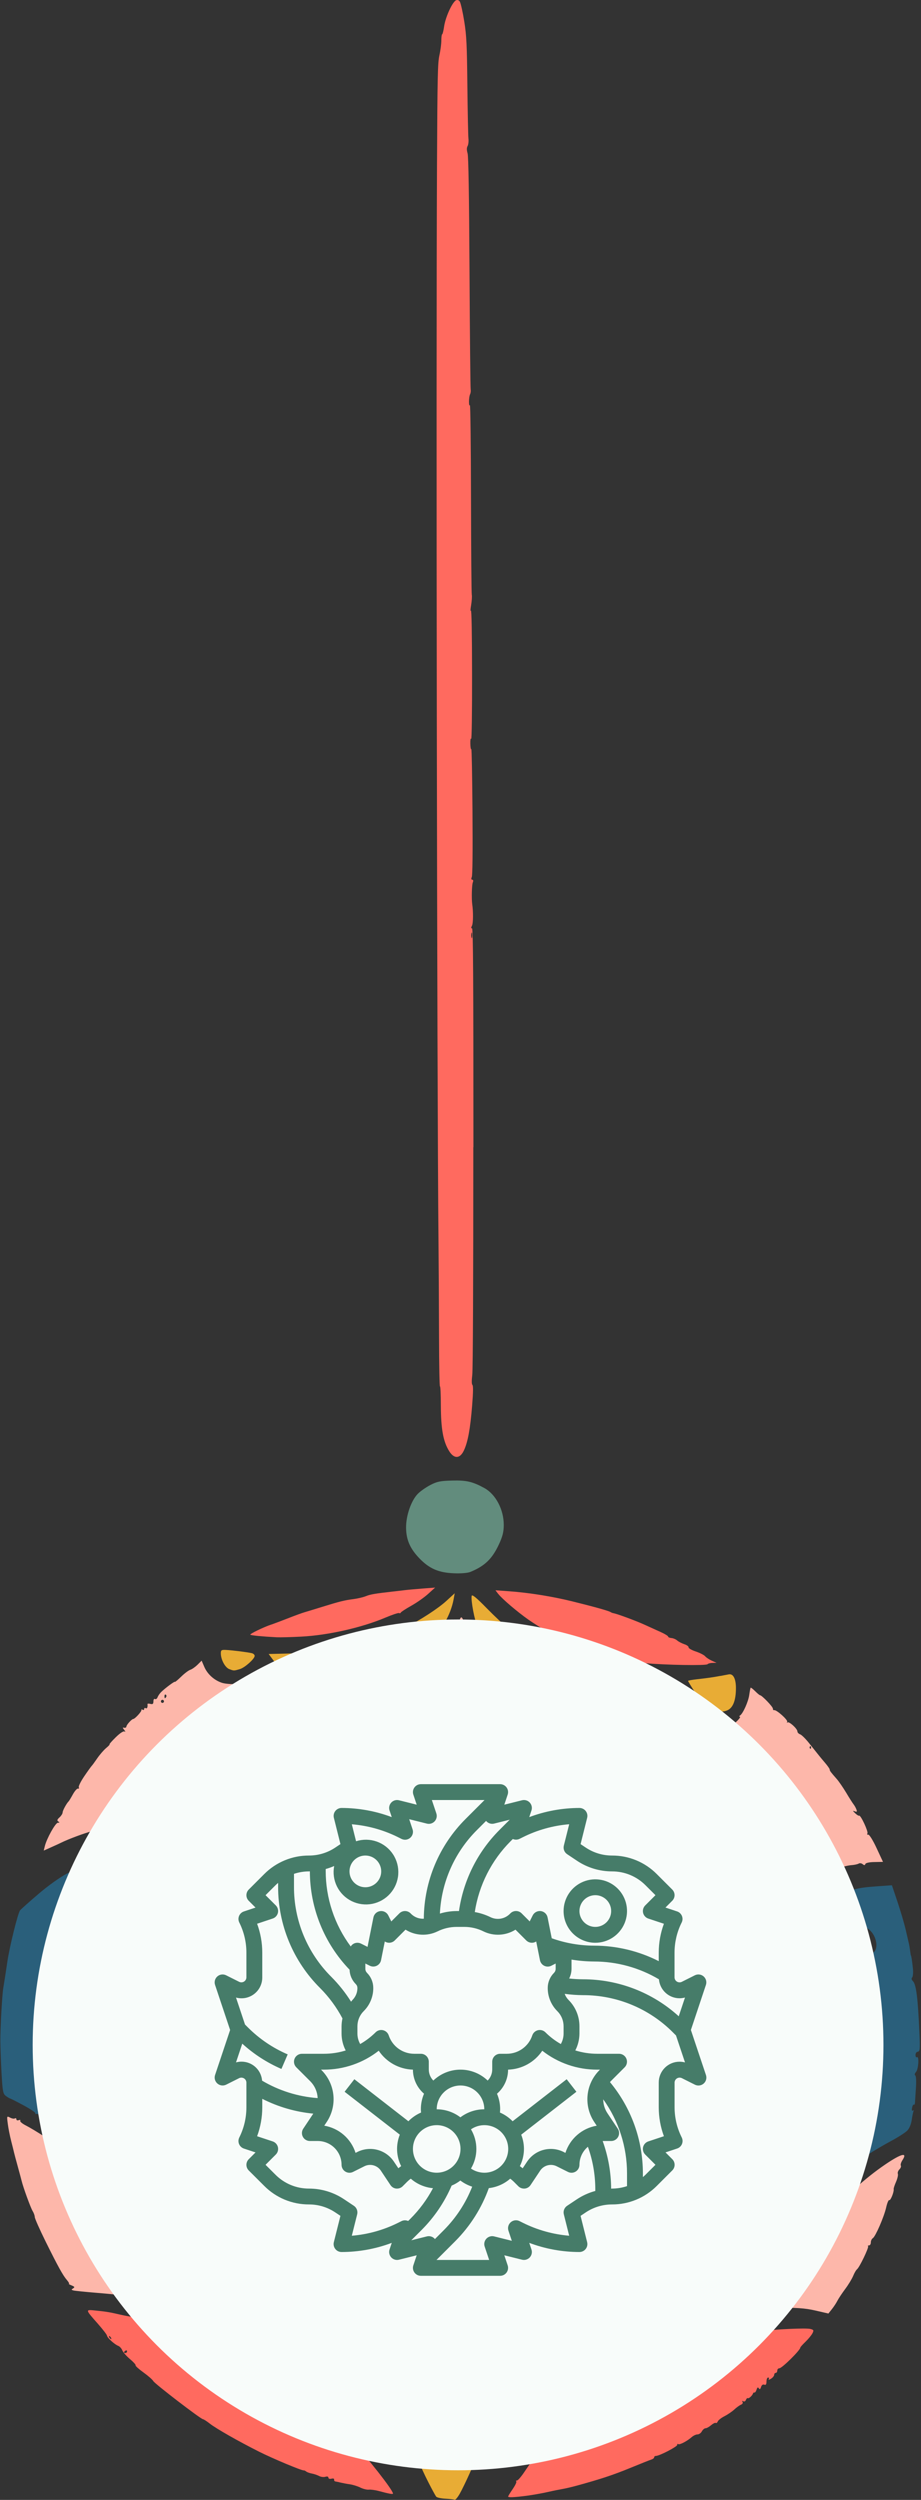 <svg xmlns="http://www.w3.org/2000/svg" width="98" height="266" viewBox="0 0 98 266" fill="none"><rect x="0" y="0" width="98" height="266" fill="#333333" stroke="none"/><g clip-path="url(#clip0_2517_4361)"><path d="M51.823 258.377C51.741 258.377 51.501 259.021 51.296 259.805C51.091 260.59 50.869 261.31 50.804 261.398C50.74 261.486 50.377 262.258 50.002 263.113C49.621 263.968 49.13 264.981 48.907 265.367C48.684 265.754 48.444 266.029 48.38 265.988C48.31 265.947 47.871 265.894 47.402 265.871C46.934 265.847 46.489 265.754 46.413 265.654C46.336 265.561 45.973 264.893 45.604 264.173C43.766 260.59 42.811 257.118 42.747 253.792C42.7 251.556 42.834 250.519 43.514 247.867C44.023 245.882 45.364 241.971 45.745 241.362C45.95 241.04 46.254 240.314 46.225 240.238C46.213 240.203 46.266 240.127 46.354 240.074C46.606 239.91 47.531 238.142 47.42 238.031C47.361 237.972 47.396 237.931 47.496 237.931C47.595 237.931 47.736 237.738 47.818 237.504C47.947 237.123 48.081 237.381 48.971 239.67C50.312 243.113 50.535 243.757 51.121 245.783C52.21 249.571 52.585 254.026 52.052 256.802C51.917 257.51 51.841 258.154 51.888 258.23C51.935 258.306 51.905 258.371 51.823 258.371V258.377ZM48.684 250.607C48.333 248.417 47.66 247.967 46.916 249.419C46.553 250.121 46.518 250.396 46.506 252.446C46.494 254.676 46.705 256.029 47.109 256.286C47.449 256.503 48.017 256.415 48.169 256.122C48.392 255.689 48.485 255.174 48.684 253.359C48.813 252.17 48.813 251.392 48.684 250.601V250.607Z" fill="#E8AC35"></path><path d="M97.669 218.317C97.522 218.317 97.417 218.457 97.417 218.656C97.417 218.855 97.487 218.949 97.569 218.896C97.821 218.738 97.733 220.173 97.47 220.465C97.329 220.623 97.294 220.776 97.388 220.834C97.481 220.893 97.511 221.461 97.458 222.198C97.411 222.895 97.364 223.592 97.358 223.738C97.353 223.891 97.3 223.984 97.235 223.943C97.177 223.908 97.089 224.054 97.048 224.277C97.001 224.523 97.036 224.64 97.136 224.576C97.23 224.517 97.259 224.54 97.212 224.622C97.165 224.704 97.077 225.12 97.019 225.542C96.954 226.004 96.773 226.467 96.55 226.695C96.351 226.906 95.561 227.415 94.793 227.825C94.026 228.235 92.925 228.885 92.34 229.271C90.923 230.208 88.399 232.24 87.819 232.907C87.093 233.744 86.267 234.787 86.238 234.904C86.221 234.962 85.898 235.343 85.518 235.753C85.137 236.162 84.821 236.566 84.821 236.648C84.821 236.953 84.528 236.602 83.913 235.554C83.568 234.962 83.017 234.189 82.689 233.832C82.362 233.475 82.121 233.159 82.156 233.124C82.192 233.089 81.799 232.614 81.29 232.064C80.78 231.514 80.288 231.11 80.195 231.168C80.101 231.227 80.072 231.197 80.125 231.11C80.283 230.852 78.409 229.195 76.558 227.954C74.316 226.449 73.127 225.817 72.494 225.805C71.985 225.793 71.083 226.069 70.919 226.291C70.872 226.355 70.304 226.759 69.66 227.199C68.395 228.053 65.989 230.43 64.905 231.882C64.536 232.374 63.781 233.627 63.224 234.664C62.668 235.7 62.182 236.578 62.141 236.619C62.1 236.66 62.012 236.619 61.954 236.52C61.889 236.42 61.714 236.168 61.561 235.952C59.705 233.381 59.242 232.761 59.073 232.62C58.961 232.532 58.809 232.333 58.721 232.187C58.066 231.028 52.128 225.056 50.646 224.066C50.078 223.691 49.422 223.381 49.188 223.381C48.667 223.381 46.933 224.722 45.405 226.303C44.169 227.579 43.941 227.843 41.669 230.577C38.882 233.938 38.524 234.377 37.751 235.425L37.008 236.426L36.651 235.993C36.451 235.758 36.083 235.231 35.831 234.827C35.204 233.832 32.973 231.069 32.791 231.069C32.709 231.069 32.645 230.975 32.645 230.858C32.645 230.624 31.72 229.757 31.474 229.757C31.386 229.757 31.363 229.681 31.421 229.593C31.474 229.505 31.404 229.429 31.257 229.429C31.111 229.429 31.035 229.359 31.087 229.277C31.14 229.195 30.683 228.697 30.074 228.17C28.692 226.988 26.912 225.583 26.783 225.583C26.731 225.583 26.526 225.43 26.321 225.243C25.805 224.763 24.886 224.511 24.283 224.687C23.563 224.892 22.186 226.127 20.681 227.919C19.463 229.365 18.228 231.145 16.705 233.633C16.36 234.195 16.026 234.658 15.962 234.658C15.897 234.658 15.716 234.47 15.569 234.242C15.417 234.014 15.218 233.879 15.118 233.938C15.019 234.002 14.978 233.979 15.031 233.897C15.083 233.815 14.849 233.452 14.515 233.094C13.473 231.988 10.931 229.617 10.457 229.306C10.211 229.142 9.784 228.803 9.514 228.551C8.677 227.766 4.139 224.833 3.904 224.921C3.781 224.968 3.723 224.944 3.77 224.874C3.817 224.798 3.249 224.417 2.511 224.019C1.773 223.621 1.135 223.299 1.088 223.293C1.041 223.293 0.842 223.176 0.649 223.036C0.321 222.807 0.28 222.591 0.168 220.664C0.104 219.499 0.045 217.96 0.04 217.239C0.028 215.846 0.221 212.263 0.356 211.49C0.473 210.787 0.596 210.003 0.783 208.738C1.012 207.157 1.902 203.556 2.136 203.27C2.241 203.141 3.12 202.356 4.086 201.531C5.111 200.652 6.381 199.745 7.125 199.358C7.828 198.995 9.122 198.51 10 198.281C11.218 197.965 11.997 197.865 13.262 197.871C15.048 197.877 16.565 198.135 17.42 198.58C17.713 198.732 18.029 198.814 18.117 198.761C18.204 198.709 18.275 198.738 18.275 198.832C18.275 198.925 18.491 199.113 18.761 199.253C19.686 199.733 21.349 201.472 22.409 203.07C22.995 203.955 23.721 204.886 24.019 205.137C25.413 206.314 26.274 206.209 27.709 204.71C29.998 202.309 31.169 201.349 33.149 200.26C33.822 199.891 34.431 199.575 34.501 199.563C34.572 199.552 34.642 199.528 34.665 199.511C34.736 199.458 35.298 199.358 36.651 199.171C37.359 199.072 38.425 199.042 39.022 199.101C40.182 199.218 42.354 199.844 43.291 200.319C43.607 200.477 44.597 201.162 45.499 201.835C46.998 202.953 48.38 204.341 49.832 206.168C50.482 206.987 51.694 207.836 52.215 207.836C52.666 207.836 53.539 206.987 54.903 205.219C56.414 203.264 57.234 202.403 58.575 201.378C59.969 200.307 61.491 199.54 62.826 199.224C63.892 198.972 65.696 198.908 66.843 199.072C68.073 199.253 70.533 200.289 71.921 201.203C73.144 202.011 74.567 203.229 74.942 203.779C75.03 203.914 75.475 204.482 75.926 205.044C76.377 205.606 77.038 206.624 77.396 207.309C77.911 208.287 78.18 208.615 78.672 208.867C79.211 209.142 79.387 209.16 79.937 208.996C80.288 208.89 80.581 208.75 80.581 208.685C80.581 208.463 84.757 204.3 85.647 203.633C86.789 202.778 88.106 202.058 89.523 201.513C91.022 200.939 91.502 200.84 93.335 200.711L94.905 200.6L95.502 202.374C95.83 203.352 96.216 204.663 96.363 205.295C96.509 205.928 96.662 206.589 96.703 206.765C96.749 206.946 96.808 207.315 96.843 207.585C96.878 207.854 96.913 208.076 96.925 208.076C96.966 208.076 97.066 208.715 97.142 209.493C97.183 209.915 97.142 210.325 97.06 210.413C96.96 210.512 96.99 210.653 97.142 210.805C97.487 211.15 97.669 212.591 97.827 216.215C97.909 218.024 97.885 218.299 97.669 218.299V218.317ZM7.166 207.263C7.061 207.327 6.979 207.409 6.979 207.45C6.979 207.585 7.125 207.52 7.242 207.333C7.313 207.216 7.289 207.186 7.172 207.263H7.166ZM7.588 205.295C7.547 205.254 7.465 205.33 7.412 205.471C7.301 205.758 7.395 205.811 7.559 205.547C7.617 205.453 7.629 205.336 7.588 205.295ZM7.81 202.784C7.717 202.784 7.635 202.86 7.635 202.948C7.635 203.035 7.67 203.111 7.705 203.111C7.74 203.111 7.822 203.035 7.881 202.948C7.939 202.86 7.904 202.784 7.81 202.784ZM8.87 211.829C8.765 213.434 9.011 216.958 9.268 217.515C9.374 217.749 9.702 218.053 9.989 218.194C10.422 218.399 10.598 218.41 10.996 218.241C11.839 217.883 11.968 217.403 11.962 214.57C11.962 212.766 11.868 211.613 11.664 210.629C11.499 209.862 11.254 209.113 11.113 208.955C10.826 208.639 10.229 208.58 9.772 208.826C9.356 209.048 8.97 210.342 8.876 211.829H8.87ZM9.883 199.253C9.836 199.206 9.76 199.323 9.713 199.505C9.667 199.686 9.661 199.839 9.696 199.839C9.813 199.839 9.971 199.341 9.877 199.253H9.883ZM10.568 198.41C10.393 198.398 10.252 198.41 10.252 198.439C10.252 198.562 10.738 198.668 10.809 198.556C10.85 198.486 10.744 198.422 10.568 198.41ZM12.811 202.186C12.237 201.695 11.388 201.542 10.797 201.823C10.539 201.946 10.188 202.309 10.018 202.637C9.737 203.158 9.725 203.311 9.901 203.902C10.059 204.429 10.241 204.645 10.744 204.903C11.095 205.085 11.482 205.225 11.593 205.219C11.997 205.202 12.46 204.938 12.87 204.499C13.192 204.154 13.274 203.896 13.262 203.311C13.25 202.713 13.157 202.485 12.811 202.186ZM33.231 229.763C33.289 229.851 33.371 229.927 33.412 229.927C33.453 229.927 33.447 229.851 33.395 229.763C33.336 229.675 33.254 229.599 33.213 229.599C33.172 229.599 33.178 229.675 33.231 229.763ZM33.775 228.557C33.746 228.539 33.57 228.416 33.389 228.282C33.073 228.053 33.073 228.053 33.348 228.381C33.506 228.569 33.588 228.768 33.523 228.826C33.465 228.885 33.459 228.937 33.512 228.937C33.629 228.937 33.851 228.604 33.769 228.551L33.775 228.557ZM33.933 229.435C33.846 229.435 33.892 229.546 34.027 229.687C34.162 229.822 34.238 230.044 34.185 230.179C34.133 230.313 34.133 230.419 34.173 230.419C34.215 230.419 34.302 230.302 34.355 230.155C34.46 229.88 34.197 229.441 33.928 229.441L33.933 229.435ZM35.491 231.83C35.55 231.888 35.602 231.841 35.602 231.719C35.602 231.596 35.556 231.549 35.491 231.607C35.432 231.666 35.432 231.765 35.491 231.824V231.83ZM35.462 218.691C35.567 219.072 35.661 219.47 35.673 219.587C35.678 219.698 35.907 219.938 36.176 220.12C36.733 220.489 36.914 220.524 36.914 220.272C36.914 220.179 36.99 220.149 37.09 220.208C37.3 220.337 37.851 219.862 38.144 219.3C38.261 219.072 38.407 218.633 38.466 218.317C38.636 217.415 38.882 214.171 38.8 213.902C38.759 213.767 38.712 213.287 38.706 212.836C38.677 211.566 38.431 210.805 37.986 210.6C37.365 210.319 36.797 210.559 36.446 211.256C36.03 212.075 35.567 213.867 35.661 214.335C35.702 214.54 35.667 214.728 35.591 214.751C35.35 214.833 35.263 217.93 35.474 218.686L35.462 218.691ZM35.122 230.6C34.9 230.185 34.8 230.155 34.853 230.53C34.876 230.682 34.987 230.84 35.099 230.875C35.257 230.928 35.263 230.87 35.122 230.6ZM39.754 205.448C39.602 204.493 39.251 203.96 38.548 203.597C37.347 202.989 36.018 203.281 35.503 204.277C35.315 204.645 35.257 205.073 35.309 205.77C35.374 206.648 35.444 206.806 35.977 207.298C36.498 207.778 36.686 207.848 37.435 207.842C37.956 207.842 38.472 207.725 38.747 207.561C39.251 207.251 39.766 206.308 39.59 206.021C39.52 205.904 39.549 205.881 39.666 205.951C39.801 206.033 39.83 205.898 39.754 205.448ZM56.098 212.321C56.039 212.38 56.086 212.432 56.209 212.432C56.332 212.432 56.379 212.386 56.32 212.321C56.262 212.263 56.162 212.263 56.104 212.321H56.098ZM56.367 210.547C56.279 210.6 56.203 210.752 56.203 210.887C56.203 211.021 56.279 211.121 56.367 211.121C56.455 211.121 56.531 210.969 56.531 210.781C56.531 210.594 56.455 210.489 56.367 210.547ZM56.578 212.327C56.525 212.38 56.619 212.421 56.795 212.415C56.988 212.409 57.023 212.368 56.894 212.315C56.777 212.269 56.637 212.274 56.578 212.327ZM57.105 211.121C57.047 211.033 56.965 210.957 56.924 210.957C56.883 210.957 56.888 211.033 56.941 211.121C56.994 211.209 57.082 211.285 57.123 211.285C57.164 211.285 57.158 211.209 57.105 211.121ZM63.834 219.289C63.951 219.611 64.044 220.02 64.05 220.202C64.05 220.383 64.173 220.7 64.314 220.899C64.659 221.39 65.292 221.361 65.778 220.834C66.58 219.968 67.218 216.707 67.136 213.867C67.089 212.181 67.043 211.923 66.756 211.706C66.234 211.314 65.707 211.402 65.122 211.988C64.349 212.76 63.892 214.335 63.746 216.753C63.658 218.182 63.681 218.861 63.834 219.289ZM65.333 204.253C64.876 204.253 64.595 204.382 64.161 204.786C63.453 205.459 63.154 206.42 63.424 207.21C63.623 207.801 64.226 208.492 64.823 208.802C65.022 208.908 65.397 208.99 65.66 208.99C66.597 208.99 67.657 207.719 67.657 206.601C67.657 205.371 66.551 204.253 65.338 204.247L65.333 204.253ZM83.076 220.975C83.035 221.133 83.035 221.355 83.076 221.467C83.123 221.578 83.158 221.449 83.152 221.18C83.152 220.91 83.111 220.817 83.07 220.981L83.076 220.975ZM83.246 213.135C83.187 213.194 83.187 213.293 83.246 213.352C83.304 213.41 83.357 213.363 83.357 213.24C83.357 213.118 83.31 213.071 83.246 213.129V213.135ZM83.503 216.402C83.386 216.203 83.252 216.074 83.211 216.121C83.17 216.162 83.263 216.326 83.427 216.484C83.708 216.753 83.714 216.748 83.503 216.408V216.402ZM92.498 205.33C91.69 204.645 90.624 204.839 90.062 205.764C89.564 206.578 89.635 207.151 90.32 207.79C90.741 208.188 91.046 208.334 91.426 208.328C92.205 208.311 93.002 207.901 93.177 207.427C93.412 206.806 93.095 205.834 92.498 205.33ZM93.09 212.866C92.966 212.163 92.779 211.484 92.668 211.355C92.375 211.004 91.608 211.068 91.128 211.49C90.612 211.935 90.314 213.012 90.056 215.372C89.951 216.314 89.845 217.234 89.81 217.415C89.781 217.597 89.752 218.135 89.746 218.609C89.74 219.201 89.675 219.441 89.552 219.365C89.453 219.306 89.488 219.435 89.635 219.652C89.781 219.874 89.863 220.085 89.828 220.126C89.787 220.167 89.716 220.758 89.67 221.443C89.594 222.532 89.623 222.743 89.916 223.118C90.097 223.352 90.396 223.545 90.571 223.545C91.011 223.545 91.655 222.872 92.03 222.011C92.358 221.273 92.908 219.101 93.095 217.825C93.312 216.338 93.306 214.113 93.09 212.872V212.866Z" fill="#2A5F7B"></path><path d="M50.364 122.074C50.364 136.12 50.323 145.734 50.253 146.296C50.177 146.94 50.183 147.274 50.271 147.368C50.358 147.461 50.353 148.094 50.241 149.522C50.042 152.04 49.779 153.468 49.351 154.358C48.935 155.225 48.315 155.248 47.794 154.405C47.161 153.387 46.921 152.069 46.909 149.546C46.909 148.345 46.862 147.432 46.816 147.526C46.769 147.619 46.722 145.225 46.716 142.215C46.71 139.2 46.681 134.569 46.658 131.922C46.499 115.324 46.394 39.403 46.499 17.529C46.546 8.068 46.576 6.686 46.757 5.878C46.868 5.375 46.962 4.666 46.962 4.303C46.962 3.94 47.003 3.647 47.05 3.647C47.097 3.647 47.191 3.279 47.255 2.822C47.39 1.885 48.04 0.404 48.467 0.064C48.625 -0.059 48.842 -0 48.941 0.199C49.041 0.398 49.252 1.352 49.404 2.312C49.644 3.817 49.685 4.754 49.732 9.128C49.761 11.915 49.814 14.432 49.843 14.725C49.878 15.012 49.843 15.375 49.761 15.527C49.65 15.738 49.65 15.931 49.755 16.323C49.849 16.68 49.913 20.609 49.96 29.005C49.995 35.697 50.054 41.294 50.083 41.447C50.112 41.599 50.083 41.827 50.019 41.956C49.954 42.085 49.902 42.436 49.902 42.746C49.902 43.057 49.949 43.215 50.001 43.109C50.054 43.004 50.107 47.425 50.118 52.934C50.13 58.443 50.165 63.098 50.2 63.28C50.236 63.461 50.2 63.959 50.13 64.398C50.054 64.831 50.048 65.089 50.107 64.972C50.177 64.831 50.224 67.355 50.23 71.787C50.236 75.862 50.194 78.737 50.136 78.619C50.077 78.508 50.036 78.737 50.048 79.135C50.06 79.533 50.101 79.784 50.148 79.703C50.194 79.615 50.247 82.583 50.276 86.301C50.306 90.751 50.282 93.145 50.2 93.327C50.124 93.497 50.142 93.602 50.253 93.608C50.358 93.614 50.382 93.725 50.312 93.889C50.206 94.123 50.165 95.634 50.247 96.196C50.364 96.998 50.353 98.233 50.23 98.479C50.118 98.708 50.112 98.778 50.23 98.784C50.341 98.784 50.376 103.977 50.376 122.074H50.364ZM50.171 99.281C50.13 99.416 50.13 99.638 50.171 99.773C50.212 99.908 50.247 99.797 50.247 99.527C50.247 99.258 50.212 99.147 50.171 99.281Z" fill="#FF6A5F"></path><path d="M53.017 169.605L52.719 169.213L54.177 169.318C56.303 169.471 58.809 169.874 60.952 170.407C63.3 170.987 64.747 171.397 64.957 171.526C65.045 171.584 65.192 171.643 65.285 171.654C65.666 171.719 67.651 172.451 68.559 172.866C69.098 173.112 69.888 173.469 70.316 173.663C70.743 173.856 71.094 174.072 71.094 174.143C71.094 174.213 71.253 174.277 71.44 174.295C71.627 174.307 71.909 174.424 72.055 174.553C72.201 174.681 72.541 174.857 72.816 174.951C73.085 175.039 73.29 175.191 73.267 175.284C73.249 175.378 73.589 175.577 74.028 175.724C74.468 175.87 74.924 176.104 75.035 176.239C75.147 176.373 75.469 176.584 75.744 176.707L76.248 176.93L75.808 176.941C75.568 176.947 75.334 177.012 75.293 177.076C75.188 177.246 70.755 177.17 68.553 176.959C67.558 176.865 66.012 176.602 65.121 176.368C63.575 175.969 61.549 175.296 60.911 174.962C60.753 174.88 60.548 174.851 60.46 174.91C60.372 174.962 60.302 174.927 60.302 174.834C60.302 174.74 60.232 174.658 60.144 174.658C59.933 174.658 57.415 173.165 56.244 172.351C55.073 171.531 53.416 170.12 53.023 169.605H53.017Z" fill="#FF6A5F"></path><path d="M28.896 172.854C29.119 172.778 29.892 172.486 30.612 172.205C31.332 171.923 32.141 171.625 32.41 171.549C32.679 171.473 33.528 171.209 34.29 170.975C36.099 170.413 36.655 170.272 37.627 170.149C38.072 170.091 38.658 169.95 38.933 169.839C39.402 169.646 39.935 169.558 41.809 169.347C42.213 169.3 42.804 169.236 43.114 169.195C43.431 169.154 44.274 169.084 44.994 169.025L46.3 168.926L45.562 169.593C45.158 169.962 44.35 170.53 43.764 170.858C43.179 171.186 42.675 171.514 42.646 171.584C42.617 171.66 42.535 171.683 42.465 171.637C42.394 171.596 41.738 171.812 41.006 172.123C38.465 173.194 34.922 173.996 32.07 174.143C30.993 174.201 29.816 174.23 29.453 174.213C27.883 174.131 26.718 174.02 26.636 173.938C26.554 173.856 28.065 173.124 28.879 172.854H28.896Z" fill="#FF6A5F"></path><path d="M48.275 167.403C46.682 167.338 45.704 166.917 44.667 165.857C43.642 164.803 43.221 163.855 43.209 162.555C43.197 161.261 43.76 159.651 44.468 158.937C44.737 158.667 45.329 158.252 45.792 158.012C46.494 157.643 46.869 157.567 48.122 157.537C49.627 157.496 50.295 157.654 51.536 158.334C52.748 158.995 53.609 160.635 53.603 162.262C53.603 163.006 53.474 163.498 53.088 164.329C52.368 165.875 51.589 166.624 50.06 167.256C49.768 167.379 49.047 167.438 48.263 167.403H48.275Z" fill="#628C7D"></path><path d="M52.632 174.604C51.66 174.54 51.373 174.3 50.81 173.094C50.494 172.414 50.096 170.301 50.19 169.809C50.225 169.616 50.705 170.008 51.794 171.126C52.649 171.999 53.697 172.982 54.131 173.31L54.91 173.907L54.213 174.282C53.674 174.575 53.317 174.645 52.638 174.598L52.632 174.604Z" fill="#E8AC35"></path><path d="M76.65 178.329C76.966 178.27 77.371 178.194 77.552 178.159C78.032 178.071 78.319 178.645 78.308 179.687C78.296 180.888 78.021 181.637 77.493 181.936C76.89 182.275 75.942 182.135 75.233 181.596C74.911 181.35 74.326 180.653 73.933 180.039C73.535 179.43 73.213 178.897 73.213 178.856C73.213 178.815 73.635 178.739 74.156 178.68C75.268 178.557 75.871 178.47 76.65 178.323V178.329Z" fill="#E8AC35"></path><path d="M68.225 181.351C66.591 181.362 65.619 180.73 64.811 179.126C64.442 178.4 64.472 178.201 64.917 178.33C65.42 178.476 66.351 178.564 69.098 178.734C70.386 178.815 71.469 178.909 71.504 178.944C71.668 179.108 70.55 180.484 69.918 180.888C69.35 181.251 69.016 181.345 68.231 181.351H68.225Z" fill="#E8AC35"></path><path d="M24.4 177.603C23.949 177.433 23.498 176.59 23.498 175.917C23.498 175.583 23.574 175.536 24.031 175.56C24.751 175.595 26.455 175.812 26.812 175.911C26.971 175.952 27.099 176.081 27.099 176.192C27.099 176.508 26.057 177.439 25.53 177.597C24.886 177.791 24.892 177.791 24.406 177.603H24.4Z" fill="#E8AC35"></path><path d="M58.995 179.142C58.375 179.001 57.397 178.229 57.051 177.602C56.647 176.87 56.161 175.383 56.231 175.09C56.272 174.926 56.671 175.084 57.672 175.664C59.054 176.46 60.483 177.081 61.267 177.222C61.49 177.263 61.771 177.391 61.894 177.508C62.07 177.684 61.97 177.807 61.32 178.229C60.887 178.504 60.272 178.849 59.962 178.984C59.645 179.124 59.212 179.195 58.99 179.148L58.995 179.142Z" fill="#E8AC35"></path><path d="M44.596 174.324C43.929 174.324 43.531 174.231 43.056 173.938L42.412 173.546L43.138 173.183C44.702 172.392 46.599 171.163 47.472 170.367L48.385 169.529L48.268 170.173C47.969 171.819 46.874 173.716 46.008 174.096C45.727 174.219 45.088 174.319 44.596 174.324Z" fill="#E8AC35"></path><path d="M33.78 175.91C33.891 175.98 33.171 177.028 32.709 177.467C32.457 177.707 32.064 177.983 31.836 178.07C31.613 178.158 31.198 178.24 30.911 178.24C30.36 178.252 30.126 178.053 29.154 176.753L28.586 175.992L31.151 175.933C32.562 175.898 33.739 175.892 33.774 175.91H33.78Z" fill="#E8AC35"></path><path d="M37.276 177.023C36.544 176.801 35.438 176.063 35.438 175.794C35.438 175.712 35.602 175.606 35.806 175.56C36.011 175.513 36.667 175.366 37.27 175.232C37.873 175.097 38.793 174.839 39.308 174.658C39.829 174.476 40.345 174.324 40.462 174.324C40.766 174.324 40.719 174.775 40.327 175.589C39.952 176.356 39.542 176.695 38.594 177.023C38.102 177.193 37.856 177.193 37.282 177.017L37.276 177.023Z" fill="#E8AC35"></path><path d="M91.21 241.45C91.11 241.509 90.922 241.825 90.788 242.153C90.653 242.481 90.267 243.119 89.927 243.57C89.593 244.021 89.219 244.583 89.101 244.817C88.984 245.051 88.721 245.449 88.516 245.707L88.147 246.17L86.771 245.853C85.658 245.596 84.791 245.537 82.209 245.543C79.586 245.543 78.672 245.613 77.079 245.924C75.246 246.275 72.711 246.931 71.985 247.241C71.803 247.317 71.434 247.475 71.165 247.592C70.895 247.709 70.614 247.791 70.544 247.774C70.257 247.704 66.269 249.46 64.6 250.391C63.623 250.935 62.785 251.427 62.738 251.486C62.691 251.544 62.44 251.702 62.182 251.837C61.918 251.972 61.491 252.282 61.233 252.522C60.976 252.762 60.706 252.967 60.648 252.979C60.419 253.008 58.545 254.63 57.491 255.713C56.894 256.328 56.039 257.341 55.588 257.973C54.452 259.56 53.398 261.316 53.492 261.468C53.533 261.539 53.474 261.591 53.363 261.591C53.211 261.591 53.281 261.17 53.609 260.069C53.855 259.232 54.183 257.973 54.335 257.276C54.698 255.578 54.698 251.948 54.335 249.876C54.048 248.23 53.304 245.174 53.129 244.887C53.07 244.794 53 244.577 52.971 244.401C52.941 244.226 52.842 243.991 52.742 243.869C52.643 243.751 52.602 243.652 52.654 243.652C52.766 243.652 52.151 242.106 51.226 240.057C50.839 239.202 50.289 237.949 50.002 237.276C49.715 236.603 49.281 235.754 49.03 235.396C48.702 234.916 48.45 234.729 48.087 234.694C47.671 234.653 47.489 234.77 46.927 235.437C46.558 235.871 45.985 236.772 45.651 237.44C45.317 238.107 44.866 238.927 44.649 239.272C44.433 239.612 44.257 239.998 44.257 240.127C44.257 240.256 44.199 240.385 44.122 240.414C43.935 240.49 42.922 242.902 42.213 244.963C41.241 247.797 40.521 251.269 40.492 253.301C40.462 255.385 40.515 256.357 40.749 257.838C40.896 258.758 40.984 259.595 40.954 259.688C40.925 259.782 40.445 259.29 39.889 258.588C37.804 255.953 34.472 252.85 31.772 251.035C29.811 249.718 28.897 249.22 26.268 248.031C23.621 246.837 17.853 244.963 16.125 244.735C15.809 244.694 15.183 244.583 14.738 244.495C14.287 244.407 13.812 244.331 13.672 244.331C13.537 244.331 13.262 244.296 13.063 244.249C12.864 244.202 11.652 244.079 10.363 243.974C9.081 243.869 7.921 243.751 7.787 243.71C7.576 243.646 7.576 243.617 7.787 243.488C7.974 243.371 7.945 243.312 7.617 243.178C7.394 243.09 7.265 243.014 7.336 243.008C7.4 243.008 7.312 242.832 7.137 242.627C6.697 242.124 6.176 241.175 4.841 238.482C4.215 237.212 3.699 236.052 3.699 235.9C3.699 235.748 3.594 235.461 3.471 235.262C3.266 234.94 2.458 232.721 2.3 232.047C2.265 231.907 2.089 231.24 1.902 230.566C1.714 229.893 1.533 229.208 1.497 229.05C1.462 228.892 1.322 228.33 1.187 227.803C1.052 227.276 0.888 226.456 0.83 225.988C0.719 225.15 0.724 225.139 1.07 225.32C1.263 225.426 1.497 225.467 1.585 225.408C1.673 225.355 1.743 225.396 1.743 225.502C1.743 225.607 1.855 225.648 1.995 225.595C2.136 225.543 2.206 225.566 2.153 225.654C2.101 225.742 2.37 225.97 2.756 226.163C3.143 226.357 4.068 226.913 4.812 227.399C5.556 227.885 6.206 228.277 6.252 228.277C6.299 228.277 6.645 228.517 7.02 228.81C9.707 230.9 13.28 234.313 14.521 235.988C15.206 236.907 15.434 237.106 15.809 237.106C16.395 237.106 17.156 236.462 17.718 235.496C17.964 235.08 18.708 233.927 19.375 232.937C21.021 230.502 22.707 228.376 24.259 226.772C24.757 226.257 24.886 226.198 25.132 226.368C25.717 226.778 28.306 229.032 28.874 229.624C29.196 229.963 29.553 230.238 29.658 230.238C29.764 230.238 29.858 230.314 29.858 230.414C29.858 230.514 30.144 230.894 30.49 231.275C31.919 232.82 32.305 233.277 32.311 233.4C32.311 233.476 32.405 233.482 32.516 233.418C32.627 233.353 32.668 233.359 32.604 233.429C32.539 233.5 33.055 234.302 33.746 235.215C34.437 236.128 35.11 237.071 35.233 237.311C35.356 237.551 35.538 237.733 35.637 237.715C35.731 237.697 35.813 237.826 35.819 238.002C35.831 238.4 36.814 239.091 37.189 238.956C37.663 238.786 37.903 238.541 38.887 237.194C39.414 236.474 39.894 235.812 39.965 235.724C40.872 234.524 41.282 233.868 41.183 233.775C41.118 233.71 41.142 233.681 41.241 233.71C41.388 233.757 42.846 232.194 43.355 231.439C43.443 231.304 43.742 230.964 44.011 230.683C44.281 230.402 44.872 229.735 45.317 229.208C45.768 228.681 46.377 228.025 46.67 227.744C46.962 227.463 47.167 227.147 47.126 227.03C47.08 226.913 47.156 226.813 47.296 226.813C47.437 226.813 47.917 226.444 48.374 225.994C48.825 225.543 49.229 225.174 49.27 225.174C49.311 225.174 50.054 225.789 50.927 226.544C52.801 228.166 55.049 230.467 56.543 232.288C57.784 233.804 59.957 236.714 59.957 236.866C59.957 236.925 59.875 236.919 59.769 236.854C59.652 236.784 59.623 236.808 59.699 236.93C59.763 237.036 59.88 237.083 59.951 237.036C60.027 236.989 60.314 237.311 60.595 237.744C61.473 239.114 62.047 239.436 62.598 238.886C62.762 238.722 62.896 238.517 62.896 238.435C62.896 238.277 64.829 235.478 66.404 233.353C67.282 232.17 69.636 229.635 70.679 228.757C70.954 228.523 71.516 228.136 71.926 227.896L72.664 227.463L74.971 229.179C76.242 230.121 77.917 231.538 78.695 232.329C80.253 233.915 81.887 235.941 82.601 237.194C83.24 238.301 83.942 238.921 84.575 238.921C85.207 238.921 85.67 238.5 87.526 236.404C89.909 233.716 92.018 231.79 94.214 230.297C95.906 229.149 96.597 228.974 96.029 229.846C95.877 230.074 95.8 230.338 95.853 230.426C95.906 230.514 95.841 230.695 95.701 230.836C95.566 230.97 95.49 231.181 95.537 231.304C95.584 231.427 95.496 231.807 95.344 232.159C95.192 232.504 95.074 232.855 95.092 232.932C95.15 233.201 94.758 234.185 94.624 234.103C94.547 234.056 94.401 234.407 94.296 234.875C94.061 235.906 93.159 237.973 92.873 238.154C92.755 238.224 92.662 238.429 92.662 238.605C92.662 238.781 92.574 238.921 92.469 238.921C92.363 238.921 92.316 238.962 92.369 239.015C92.48 239.126 91.432 241.304 91.192 241.456L91.21 241.45ZM12.266 233.903C12.208 233.962 12.208 234.062 12.266 234.12C12.325 234.179 12.378 234.132 12.378 234.009C12.378 233.886 12.331 233.839 12.266 233.898V233.903ZM23.574 231.626C23.17 232.241 23.322 232.879 23.972 233.312C24.277 233.517 24.704 233.687 24.921 233.687C25.518 233.687 26.116 232.996 26.116 232.305C26.116 230.929 24.347 230.455 23.58 231.626H23.574ZM39.391 251.726C38.694 251.216 38.425 251.17 38.331 251.521C38.284 251.697 38.319 251.837 38.407 251.837C38.495 251.837 38.518 251.907 38.466 252.001C38.407 252.095 38.477 252.118 38.624 252.065C38.817 251.989 38.834 251.913 38.7 251.749C38.553 251.574 38.594 251.568 38.94 251.726C39.168 251.831 39.362 252.007 39.362 252.118C39.362 252.411 39.643 252.522 39.742 252.27C39.789 252.147 39.631 251.907 39.391 251.732V251.726ZM50.646 230.25C50.558 230.115 50.488 230.063 50.482 230.139C50.482 230.215 50.365 230.156 50.224 230.016C49.961 229.752 48.907 229.67 48.585 229.881C48.303 230.069 48.028 230.677 48.028 231.105C48.028 231.562 48.544 232.165 49.117 232.381C49.34 232.463 49.586 232.533 49.662 232.533C49.738 232.533 50.031 232.34 50.306 232.112C50.699 231.778 50.81 231.562 50.81 231.087C50.81 230.759 50.734 230.379 50.646 230.244V230.25ZM56.607 243.939C56.548 243.775 56.455 243.687 56.402 243.74C56.349 243.792 56.402 243.921 56.513 244.032C56.677 244.191 56.695 244.173 56.607 243.939ZM66.931 237.258C67.001 237.141 66.978 237.112 66.861 237.188C66.755 237.252 66.673 237.334 66.673 237.375C66.673 237.51 66.82 237.446 66.937 237.258H66.931ZM66.345 237.212C66.345 237.346 66.492 237.282 66.609 237.094C66.679 236.977 66.656 236.948 66.539 237.024C66.433 237.089 66.351 237.171 66.351 237.212H66.345ZM66.597 236.409C66.439 236.351 66.392 236.398 66.451 236.556C66.556 236.831 66.615 236.849 66.744 236.644C66.79 236.562 66.726 236.456 66.597 236.409ZM67.218 236.21C67.118 235.953 66.837 235.882 66.837 236.117C66.837 236.199 66.943 236.304 67.072 236.351C67.23 236.409 67.276 236.363 67.218 236.204V236.21ZM73.542 232.873C73.068 232.621 72.119 232.674 71.821 232.978C71.674 233.125 71.481 233.429 71.393 233.652C71.276 233.956 71.305 234.161 71.51 234.471C71.663 234.7 71.967 235.057 72.195 235.268C72.424 235.478 72.769 235.648 72.974 235.648C73.349 235.648 74.192 234.817 74.192 234.448C74.192 233.921 73.817 233.014 73.542 232.867V232.873Z" fill="#FDB7AA"></path><path d="M19.152 247.609C19.217 247.668 19.264 247.773 19.252 247.843C19.229 247.978 20.962 248.558 21.401 248.563C21.553 248.563 21.7 248.622 21.729 248.692C21.758 248.763 22.338 249.032 23.012 249.289C23.685 249.547 24.68 249.974 25.219 250.238C26.168 250.7 30.776 253.687 31.104 254.055C31.192 254.155 31.819 254.682 32.492 255.226C33.833 256.304 36.252 258.511 37.376 259.682C39.016 261.392 41.815 264.951 41.815 265.326C41.815 265.426 41.405 265.349 40.263 265.045C39.906 264.951 39.443 264.887 39.238 264.91C39.033 264.934 38.629 264.828 38.342 264.688C38.049 264.541 37.552 264.389 37.241 264.342C36.925 264.301 36.486 264.214 36.258 264.161C36.035 264.102 35.777 264.05 35.684 264.038C35.596 264.026 35.537 263.938 35.555 263.839C35.572 263.734 35.455 263.693 35.268 263.745C35.081 263.792 34.946 263.745 34.946 263.634C34.946 263.517 34.823 263.482 34.624 263.54C34.448 263.599 34.144 263.558 33.956 263.458C33.763 263.359 33.417 263.236 33.177 263.195C32.943 263.154 32.674 263.054 32.58 262.978C32.486 262.902 32.375 262.849 32.328 262.861C32.158 262.914 29.061 261.62 27.579 260.876C25.325 259.74 23.012 258.423 22.326 257.884C21.998 257.627 21.671 257.416 21.6 257.416C21.378 257.416 16.471 253.651 16.312 253.359C16.23 253.206 15.756 252.791 15.258 252.434C14.761 252.076 14.386 251.737 14.427 251.678C14.462 251.62 14.193 251.321 13.829 251.017C13.466 250.712 13.098 250.296 13.016 250.092C12.934 249.887 12.74 249.67 12.582 249.611C12.196 249.465 11.388 248.733 11.388 248.528C11.388 248.441 10.96 247.878 10.439 247.287C9.045 245.706 9.051 245.741 10.181 245.853C11.165 245.952 11.651 246.022 12.371 246.192C13.619 246.485 14.263 246.579 14.398 246.497C14.479 246.444 14.497 246.485 14.438 246.584C14.374 246.69 14.45 246.766 14.62 246.766C15.018 246.766 15.516 246.866 15.809 246.988C16.113 247.117 17.56 247.492 18.38 247.656C18.491 247.679 18.631 247.75 18.696 247.808C18.76 247.873 18.912 247.919 19.035 247.919C19.17 247.919 19.217 247.837 19.147 247.714C19.082 247.603 19.082 247.556 19.147 247.621L19.152 247.609ZM11.803 248.727C11.751 248.64 11.663 248.563 11.622 248.563C11.581 248.563 11.587 248.64 11.639 248.727C11.698 248.815 11.78 248.891 11.821 248.891C11.862 248.891 11.856 248.815 11.803 248.727ZM13.355 250.121C13.267 250.179 13.191 250.256 13.191 250.297C13.191 250.337 13.267 250.367 13.355 250.367C13.443 250.367 13.519 250.291 13.519 250.191C13.519 250.092 13.443 250.062 13.355 250.121Z" fill="#FF6A5F"></path><path d="M78.847 255.871C78.694 255.93 78.378 256.158 78.144 256.375C77.904 256.597 77.435 256.919 77.09 257.095C76.75 257.27 76.428 257.516 76.375 257.651C76.323 257.78 76.229 257.856 76.159 257.809C76.088 257.768 75.866 257.879 75.661 258.055C75.456 258.231 75.192 258.377 75.075 258.377C74.958 258.377 74.783 258.523 74.683 258.705C74.589 258.886 74.379 259.033 74.215 259.033C74.051 259.033 73.781 259.162 73.6 259.32C73.114 259.753 72.282 260.18 72.165 260.063C72.106 260.005 72.06 260.046 72.06 260.151C72.06 260.338 70.162 261.322 69.793 261.322C69.688 261.322 69.606 261.386 69.606 261.468C69.606 261.55 69.477 261.656 69.319 261.703C69.161 261.749 68.142 262.159 67.053 262.604C65.226 263.354 63.914 263.787 61.349 264.49C60.81 264.636 60.16 264.788 59.909 264.829C59.657 264.87 58.919 265.017 58.275 265.163C57.625 265.309 56.618 265.485 56.032 265.561C54.662 265.737 54.07 265.76 54.07 265.643C54.07 265.59 54.287 265.233 54.556 264.847C54.82 264.46 54.995 264.097 54.937 264.039C54.878 263.98 54.914 263.933 55.013 263.933C55.113 263.933 55.476 263.512 55.821 262.991C57.367 260.69 58.509 259.302 60.365 257.458C62.643 255.192 64.763 253.699 67.884 252.159C69.676 251.275 73.822 249.595 74.584 249.448C74.753 249.413 75.122 249.314 75.403 249.22C76.44 248.88 79.549 248.207 80.738 248.061C82.571 247.838 85.757 247.692 86.225 247.809C86.588 247.903 86.611 247.955 86.448 248.277C86.342 248.476 86.014 248.88 85.71 249.173C85.405 249.466 85.159 249.741 85.159 249.788C85.171 250.057 83.209 251.995 82.928 251.995C82.805 251.995 82.706 252.106 82.706 252.241C82.706 252.376 82.629 252.487 82.542 252.487C82.454 252.487 82.378 252.581 82.378 252.692C82.378 252.803 82.225 252.996 82.032 253.113C81.845 253.231 81.739 253.248 81.798 253.154C81.856 253.061 81.827 252.979 81.734 252.979C81.64 252.979 81.558 253.172 81.558 253.406C81.558 253.711 81.487 253.804 81.324 253.74C81.177 253.681 81.043 253.781 80.978 253.992C80.902 254.238 80.832 254.273 80.744 254.126C80.65 253.98 80.586 254.015 80.504 254.267C80.445 254.454 80.346 254.595 80.281 254.577C80.217 254.554 80.152 254.595 80.129 254.665C80.065 254.893 79.678 255.245 79.573 255.174C79.514 255.139 79.42 255.227 79.368 255.368C79.315 255.508 79.186 255.573 79.081 255.502C78.964 255.432 78.934 255.455 79.01 255.573C79.075 255.678 79.01 255.807 78.852 255.865L78.847 255.871Z" fill="#FF6A5F"></path><path d="M25.817 199.587C25.741 198.229 26.092 194.757 26.45 193.352C26.613 192.708 26.912 191.865 27.111 191.472C27.468 190.776 27.474 190.77 27.627 191.174C27.714 191.396 27.744 192.28 27.697 193.135C27.562 195.471 26.918 198.264 26.092 200.079C25.876 200.559 25.87 200.553 25.817 199.587Z" fill="#E8AC35"></path><path d="M51.378 203.241C51.331 203.194 51.08 202.046 50.816 200.694C50.219 197.591 50.061 195.319 50.307 193.299C50.5 191.677 50.927 189.915 51.15 189.774C51.22 189.727 51.39 189.932 51.525 190.231C52.017 191.314 52.28 192.356 52.415 193.75C52.672 196.384 52.508 198.404 51.782 201.677C51.607 202.462 51.466 203.159 51.466 203.217C51.466 203.276 51.425 203.287 51.378 203.241Z" fill="#E8AC35"></path><path d="M78.344 196.532C78.233 195.068 78.368 193.206 78.614 192.808C78.737 192.603 78.801 192.621 79.006 192.896C79.141 193.078 79.398 193.663 79.574 194.202C80.452 196.901 80.482 199.98 79.656 203.974C79.498 204.741 79.31 204.325 79.193 202.955C79.129 202.235 79.012 201.608 78.936 201.555C78.854 201.509 78.83 201.368 78.871 201.251C78.918 201.134 78.842 200.332 78.701 199.471C78.561 198.61 78.403 197.287 78.344 196.532Z" fill="#E8AC35"></path><path d="M24.488 200.027C24.482 200.419 24.33 200.313 22.86 198.85C21.97 197.966 20.682 196.871 19.991 196.42C16.928 194.423 13.479 193.885 9.813 194.839C8.97 195.056 7.278 195.688 6.522 196.063C6.37 196.139 5.89 196.361 5.451 196.555L4.654 196.912L4.766 196.455C4.959 195.641 5.896 193.955 6.159 193.949C6.353 193.949 6.364 193.914 6.206 193.815C6.048 193.715 6.077 193.61 6.329 193.381C6.511 193.217 6.663 192.983 6.663 192.854C6.663 192.655 7.084 191.882 7.313 191.66C7.36 191.613 7.559 191.285 7.758 190.922C7.957 190.565 8.197 190.29 8.303 190.313C8.402 190.337 8.443 190.284 8.384 190.185C8.326 190.091 8.589 189.558 8.97 188.996C9.351 188.434 9.708 187.942 9.761 187.895C9.813 187.848 10.071 187.497 10.335 187.111C10.598 186.724 11.025 186.227 11.289 186.004C11.553 185.787 11.716 185.606 11.658 185.606C11.599 185.606 11.892 185.272 12.308 184.862C12.765 184.412 13.139 184.166 13.257 184.242C13.368 184.312 13.356 184.242 13.221 184.072C13.028 183.832 13.028 183.797 13.216 183.838C13.339 183.867 13.444 183.809 13.45 183.715C13.456 183.527 14.024 182.907 14.182 182.907C14.352 182.907 15.095 182.093 15.049 181.953C15.025 181.876 15.078 181.865 15.171 181.923C15.265 181.982 15.341 181.947 15.341 181.841C15.341 181.736 15.417 181.707 15.505 181.759C15.646 181.847 15.734 181.648 15.693 181.326C15.687 181.267 15.822 181.256 16.003 181.303C16.249 181.367 16.325 181.303 16.325 181.033C16.325 180.834 16.401 180.723 16.489 180.782C16.577 180.84 16.706 180.758 16.764 180.6C16.823 180.442 16.993 180.196 17.139 180.05C17.549 179.64 18.615 178.849 18.615 178.955C18.615 179.007 18.907 178.762 19.265 178.416C19.622 178.065 20.067 177.731 20.248 177.673C20.436 177.614 20.781 177.368 21.021 177.134L21.455 176.701L21.736 177.356C22.064 178.129 22.79 178.791 23.622 179.06C23.949 179.166 24.675 179.224 25.244 179.189C26.017 179.142 26.438 179.013 26.953 178.674L27.633 178.223L28.131 178.644C28.98 179.359 29.952 179.71 31.082 179.71C31.919 179.71 32.271 179.622 32.95 179.23C33.723 178.785 34.431 178.106 34.789 177.474C34.923 177.239 34.982 177.245 35.404 177.538C36.34 178.182 37.418 178.574 38.261 178.574C39.877 178.574 41.382 177.345 41.839 175.653C42.021 174.968 42.038 174.956 42.384 175.214C42.993 175.658 43.807 175.975 44.615 176.068C45.189 176.139 45.581 176.068 46.149 175.822C46.571 175.635 46.91 175.401 46.91 175.301C46.91 175.202 46.975 175.161 47.057 175.214C47.361 175.401 48.31 173.955 48.872 172.45C49.018 172.064 49.083 172.017 49.206 172.204C49.288 172.339 49.358 172.591 49.364 172.772C49.37 173.363 50.119 174.728 50.734 175.266C51.062 175.559 51.525 175.84 51.759 175.899C51.993 175.957 52.719 175.963 53.375 175.916L54.564 175.828L54.663 176.437C54.822 177.427 55.682 178.967 56.403 179.54C57.322 180.278 58.042 180.541 59.137 180.541C60.15 180.541 61.245 180.12 62.276 179.335L62.832 178.914L63.19 179.786C63.383 180.266 63.711 180.893 63.916 181.186C64.466 181.958 65.819 182.971 66.469 183.088C66.779 183.147 67.523 183.164 68.114 183.123C68.876 183.077 69.251 182.977 69.397 182.778C69.508 182.626 69.643 182.55 69.701 182.608C69.842 182.749 71.528 181.455 71.956 180.875L72.307 180.401L72.711 181.209C73.186 182.163 74.298 183.323 75.1 183.703C75.797 184.031 77.033 184.054 77.63 183.744C78.128 183.486 78.948 182.667 78.714 182.661C78.632 182.661 78.643 182.602 78.743 182.538C79.059 182.333 79.633 181.051 79.727 180.331C79.779 179.95 79.844 179.616 79.873 179.581C79.902 179.546 80.119 179.716 80.353 179.95C80.587 180.184 80.822 180.378 80.868 180.378C81.062 180.378 82.239 181.601 82.239 181.8C82.239 181.917 82.297 181.993 82.374 181.97C82.614 181.9 83.873 183.024 83.761 183.217C83.703 183.317 83.72 183.346 83.791 183.276C83.955 183.129 84.85 183.943 84.85 184.236C84.85 184.347 84.979 184.482 85.138 184.54C85.296 184.593 85.717 185.009 86.08 185.465C87.164 186.824 87.281 186.976 87.79 187.573C88.059 187.889 88.282 188.206 88.282 188.276C88.282 188.416 88.382 188.551 89.026 189.283C89.26 189.546 89.711 190.208 90.039 190.752C90.361 191.297 90.718 191.853 90.823 191.988C90.929 192.122 91.07 192.368 91.128 192.538C91.216 192.778 91.175 192.819 90.952 192.731C90.712 192.638 90.718 192.673 90.993 192.936C91.175 193.112 91.362 193.229 91.415 193.194C91.579 193.1 92.416 194.898 92.299 195.085C92.241 195.185 92.282 195.243 92.387 195.214C92.498 195.19 92.897 195.829 93.271 196.642L93.956 198.112L93.049 198.13C92.498 198.135 92.118 198.223 92.077 198.34C92.03 198.487 91.954 198.493 91.79 198.352C91.667 198.253 91.479 198.223 91.368 198.294C91.257 198.364 90.9 198.44 90.572 198.463C89.851 198.516 88.294 199.043 86.683 199.769C85.278 200.407 83.1 201.806 82.069 202.737C81.665 203.1 81.325 203.387 81.308 203.376C81.296 203.364 81.39 202.872 81.519 202.287C81.647 201.701 81.77 200.267 81.788 199.096C81.823 196.625 81.501 194.781 80.74 193.182C80.154 191.941 79.475 191.332 78.684 191.332C78.257 191.332 77.993 191.455 77.665 191.806C77.419 192.07 77.132 192.573 77.027 192.93C76.746 193.873 76.799 196.18 77.162 198.61C77.337 199.781 77.519 201.028 77.56 201.391C77.607 201.748 77.689 202.263 77.742 202.533C77.841 203.007 77.823 203.001 77.226 202.287C75.475 200.208 72.354 197.679 70.404 196.754C68.401 195.811 67.757 195.665 65.55 195.665C63.201 195.665 62.264 195.794 60.888 196.32C59.102 197 58.845 197.128 58.845 197.339C58.845 197.456 58.675 197.55 58.464 197.55C57.884 197.55 56.157 198.78 54.64 200.273C53.896 201.004 53.287 201.578 53.287 201.537C53.287 201.496 53.41 200.788 53.557 199.956C53.943 197.796 53.908 194.33 53.481 192.263C53.053 190.214 52.327 188.615 51.712 188.381C51.349 188.241 51.185 188.27 50.846 188.522C49.908 189.213 49.346 190.512 49.024 192.726C48.808 194.201 48.813 199.008 49.03 200.15C49.124 200.636 49.2 201.098 49.2 201.18C49.2 201.262 48.702 200.928 48.093 200.442C45.441 198.311 42.278 196.625 40.041 196.151C38.671 195.864 36.329 195.864 34.97 196.151C33.729 196.42 32.353 197.005 31.129 197.79C29.998 198.51 29.741 198.721 28.289 200.085C27.621 200.717 27.129 201.08 27.199 200.905C27.27 200.723 27.363 200.431 27.41 200.249C27.457 200.068 27.551 199.851 27.621 199.757C27.785 199.541 28.523 197.093 28.845 195.676C29.155 194.33 29.202 191.543 28.933 190.548C28.704 189.704 28.248 189.207 27.709 189.207C27.24 189.207 26.45 189.833 26.005 190.565C25.179 191.912 24.523 195.237 24.523 198.042C24.523 198.897 24.523 199.792 24.517 200.032L24.488 200.027ZM14.674 190.354C14.58 190.354 14.498 190.43 14.498 190.518C14.498 190.606 14.533 190.682 14.568 190.682C14.603 190.682 14.685 190.606 14.744 190.518C14.803 190.43 14.767 190.354 14.674 190.354ZM17.285 180.869C17.198 180.869 17.122 180.945 17.122 181.033C17.122 181.121 17.198 181.197 17.285 181.197C17.373 181.197 17.449 181.121 17.449 181.033C17.449 180.945 17.373 180.869 17.285 180.869ZM17.643 180.319C17.567 180.272 17.502 180.342 17.502 180.471C17.502 180.746 17.555 180.77 17.684 180.559C17.736 180.477 17.713 180.366 17.637 180.319H17.643ZM86.192 186.051C86.25 186.109 86.303 186.063 86.303 185.94C86.303 185.817 86.256 185.77 86.192 185.828C86.127 185.887 86.133 185.987 86.192 186.045V186.051ZM80.3 189.81C80.359 189.868 80.412 189.822 80.412 189.699C80.412 189.576 80.365 189.529 80.3 189.587C80.242 189.646 80.242 189.745 80.3 189.804V189.81ZM79.832 189.201C79.891 189.295 80.014 189.377 80.101 189.377C80.189 189.377 80.166 189.271 80.049 189.148C79.814 188.891 79.662 188.932 79.832 189.201ZM78.708 187.942C78.877 188.147 79.024 188.329 79.036 188.352C79.041 188.375 79.1 188.346 79.159 188.288C79.217 188.229 79.106 188.047 78.913 187.878C78.438 187.462 78.333 187.497 78.708 187.942ZM69.508 188.826C69.567 188.885 69.619 188.838 69.619 188.715C69.619 188.592 69.573 188.545 69.508 188.604C69.45 188.662 69.45 188.762 69.508 188.82V188.826ZM67.008 191.063C67.166 191.209 67.183 191.203 67.096 191.045C67.031 190.934 67.055 190.84 67.148 190.84C67.242 190.84 67.271 190.723 67.213 190.577C67.119 190.337 67.096 190.343 66.955 190.594C66.85 190.788 66.861 190.934 67.002 191.063H67.008ZM66.51 190.518C66.598 190.518 66.674 190.442 66.674 190.354C66.674 190.266 66.598 190.19 66.51 190.19C66.422 190.19 66.346 190.266 66.346 190.354C66.346 190.442 66.422 190.518 66.51 190.518ZM53.428 185.776C53.551 185.776 53.598 185.729 53.539 185.665C53.481 185.606 53.381 185.606 53.322 185.665C53.264 185.723 53.311 185.776 53.434 185.776H53.428ZM48.357 187.081C48.48 187.081 48.526 187.035 48.468 186.97C48.409 186.912 48.31 186.912 48.251 186.97C48.193 187.029 48.24 187.081 48.363 187.081H48.357ZM44.843 192.971C44.902 193.059 44.984 193.135 45.025 193.135C45.066 193.135 45.06 193.059 45.007 192.971C44.954 192.884 44.867 192.808 44.826 192.808C44.785 192.808 44.791 192.884 44.843 192.971ZM35.603 182.181C35.726 182.181 35.772 182.134 35.714 182.07C35.655 182.011 35.556 182.011 35.497 182.07C35.439 182.128 35.486 182.181 35.608 182.181H35.603ZM34.273 181.32C34.56 181.244 34.595 181.273 34.455 181.437C34.32 181.601 34.379 181.689 34.73 181.806C35.216 181.97 35.597 181.917 35.597 181.677C35.597 181.595 35.357 181.572 35.064 181.625C34.672 181.695 34.595 181.671 34.771 181.549C34.906 181.455 34.97 181.338 34.917 181.285C34.724 181.092 34.127 181.063 34.022 181.238C33.951 181.355 34.033 181.385 34.273 181.32Z" fill="#FDB7AA"></path><circle cx="48.741" cy="217.585" r="45.264" fill="#F8FCFA"></circle><g clip-path="url(#clip1_2517_4361)"><path d="M23.135 221.7C23.261 221.809 23.416 221.878 23.582 221.899C23.747 221.92 23.914 221.892 24.064 221.818L25.462 221.117C25.543 221.081 25.63 221.065 25.718 221.071C25.805 221.077 25.89 221.104 25.965 221.15C26.04 221.196 26.102 221.259 26.146 221.335C26.191 221.411 26.216 221.496 26.219 221.584V224.238C26.218 225.348 25.96 226.442 25.464 227.435C25.41 227.544 25.379 227.663 25.374 227.784C25.37 227.905 25.391 228.026 25.438 228.138C25.484 228.25 25.554 228.351 25.643 228.433C25.732 228.516 25.837 228.579 25.953 228.617L27.189 229.028L26.466 229.751C26.308 229.909 26.22 230.123 26.22 230.347C26.22 230.571 26.308 230.785 26.466 230.944L28.118 232.592C28.741 233.219 29.483 233.716 30.299 234.054C31.116 234.392 31.992 234.565 32.876 234.562C33.87 234.561 34.842 234.855 35.669 235.406L36.224 235.776L35.524 238.574C35.492 238.698 35.49 238.829 35.516 238.955C35.543 239.081 35.598 239.199 35.677 239.3C35.756 239.402 35.857 239.484 35.973 239.54C36.089 239.596 36.216 239.625 36.344 239.625C38.169 239.623 39.978 239.293 41.686 238.65L41.45 239.358C41.402 239.502 41.394 239.656 41.426 239.803C41.458 239.951 41.529 240.088 41.632 240.199C41.734 240.31 41.865 240.391 42.01 240.434C42.155 240.477 42.309 240.48 42.456 240.443L44.339 239.973L43.981 241.046C43.939 241.173 43.927 241.308 43.947 241.44C43.968 241.572 44.019 241.698 44.097 241.806C44.175 241.914 44.278 242.003 44.397 242.064C44.516 242.125 44.648 242.156 44.782 242.156H53.219C53.353 242.156 53.485 242.125 53.604 242.064C53.723 242.003 53.826 241.914 53.904 241.806C53.982 241.698 54.033 241.572 54.054 241.44C54.074 241.308 54.062 241.173 54.02 241.046L53.662 239.973L55.545 240.443C55.692 240.48 55.846 240.477 55.991 240.434C56.136 240.391 56.267 240.31 56.37 240.199C56.472 240.088 56.544 239.951 56.575 239.803C56.607 239.656 56.599 239.502 56.551 239.358L56.315 238.65C58.023 239.293 59.832 239.623 61.657 239.625C61.785 239.625 61.912 239.596 62.027 239.539C62.142 239.483 62.243 239.401 62.322 239.3C62.401 239.199 62.456 239.081 62.482 238.956C62.509 238.831 62.506 238.701 62.475 238.576L61.776 235.778L62.332 235.406C63.16 234.855 64.132 234.561 65.127 234.562C66.011 234.565 66.887 234.392 67.703 234.054C68.52 233.716 69.261 233.219 69.885 232.592L71.536 230.94C71.695 230.782 71.783 230.567 71.783 230.344C71.783 230.12 71.695 229.905 71.536 229.747L70.814 229.025L72.05 228.613C72.165 228.575 72.271 228.513 72.36 228.43C72.449 228.347 72.519 228.247 72.565 228.135C72.611 228.022 72.633 227.902 72.629 227.78C72.624 227.659 72.593 227.54 72.539 227.432C72.042 226.439 71.782 225.345 71.779 224.235V221.584C71.783 221.496 71.808 221.41 71.852 221.334C71.897 221.258 71.96 221.194 72.034 221.148C72.11 221.102 72.195 221.075 72.283 221.07C72.371 221.064 72.459 221.081 72.539 221.117L73.938 221.818C74.087 221.893 74.255 221.923 74.422 221.903C74.588 221.882 74.745 221.813 74.871 221.703C74.998 221.594 75.089 221.449 75.133 221.287C75.177 221.126 75.172 220.955 75.119 220.796L73.515 216L75.114 211.204C75.167 211.045 75.172 210.874 75.128 210.713C75.084 210.551 74.993 210.406 74.866 210.297C74.739 210.187 74.583 210.118 74.417 210.097C74.251 210.077 74.082 210.107 73.933 210.182L72.534 210.883C72.454 210.92 72.366 210.936 72.278 210.931C72.19 210.925 72.104 210.899 72.029 210.852C71.954 210.806 71.891 210.742 71.847 210.666C71.802 210.59 71.778 210.504 71.774 210.416V207.762C71.777 206.652 72.037 205.557 72.534 204.565C72.588 204.456 72.619 204.337 72.624 204.216C72.628 204.095 72.606 203.974 72.56 203.862C72.514 203.75 72.444 203.649 72.355 203.567C72.266 203.484 72.16 203.421 72.045 203.383L70.809 202.972L71.531 202.249C71.689 202.091 71.778 201.877 71.778 201.653C71.778 201.429 71.689 201.215 71.531 201.056L69.883 199.408C69.26 198.781 68.518 198.284 67.702 197.946C66.885 197.608 66.009 197.435 65.126 197.438C64.131 197.439 63.159 197.145 62.332 196.594L61.778 196.224L62.477 193.426C62.509 193.302 62.511 193.171 62.485 193.045C62.458 192.919 62.404 192.801 62.324 192.7C62.245 192.598 62.144 192.516 62.028 192.46C61.913 192.404 61.785 192.375 61.657 192.375C59.832 192.377 58.023 192.707 56.315 193.35L56.551 192.642C56.599 192.498 56.607 192.344 56.575 192.197C56.544 192.049 56.472 191.912 56.37 191.801C56.267 191.69 56.136 191.609 55.991 191.566C55.846 191.523 55.692 191.52 55.545 191.557L53.662 192.027L54.02 190.954C54.062 190.827 54.074 190.692 54.054 190.56C54.033 190.428 53.982 190.302 53.904 190.194C53.826 190.086 53.723 189.997 53.604 189.936C53.485 189.875 53.353 189.844 53.219 189.844H44.782C44.648 189.844 44.516 189.875 44.397 189.936C44.278 189.997 44.175 190.086 44.097 190.194C44.019 190.302 43.968 190.428 43.947 190.56C43.927 190.692 43.939 190.827 43.981 190.954L44.339 192.027L42.456 191.557C42.309 191.52 42.155 191.523 42.01 191.566C41.865 191.609 41.734 191.69 41.632 191.801C41.529 191.912 41.458 192.049 41.426 192.197C41.394 192.344 41.402 192.498 41.45 192.642L41.686 193.35C39.978 192.707 38.169 192.377 36.344 192.375C36.216 192.375 36.09 192.404 35.974 192.461C35.859 192.517 35.758 192.599 35.679 192.7C35.6 192.801 35.545 192.919 35.519 193.044C35.492 193.169 35.495 193.299 35.526 193.424L36.225 196.222L35.669 196.594C34.842 197.145 33.869 197.439 32.874 197.438C31.99 197.435 31.115 197.608 30.299 197.947C29.482 198.285 28.741 198.781 28.118 199.408L26.466 201.06C26.308 201.218 26.22 201.433 26.22 201.656C26.22 201.88 26.308 202.095 26.466 202.253L27.189 202.975L25.953 203.387C25.837 203.425 25.732 203.487 25.643 203.57C25.554 203.653 25.484 203.753 25.438 203.865C25.391 203.978 25.37 204.098 25.374 204.22C25.379 204.341 25.41 204.46 25.464 204.568C25.959 205.56 26.218 206.653 26.219 207.762V210.416C26.216 210.504 26.191 210.589 26.146 210.665C26.102 210.74 26.04 210.804 25.966 210.85C25.891 210.896 25.806 210.923 25.719 210.929C25.631 210.934 25.544 210.919 25.464 210.883L24.065 210.182C23.916 210.107 23.747 210.077 23.581 210.097C23.415 210.118 23.258 210.187 23.132 210.297C23.005 210.406 22.914 210.551 22.87 210.713C22.826 210.874 22.831 211.045 22.884 211.204L24.486 216L22.883 220.796C22.831 220.955 22.827 221.125 22.872 221.286C22.917 221.447 23.009 221.591 23.135 221.7ZM43.432 236.321C43.318 236.272 43.196 236.248 43.072 236.251C42.949 236.254 42.827 236.284 42.716 236.339L42.359 236.517C40.821 237.284 39.149 237.751 37.435 237.893L38.006 235.615C38.048 235.446 38.037 235.268 37.974 235.106C37.912 234.943 37.8 234.804 37.656 234.708L36.607 234.008C35.503 233.269 34.204 232.875 32.876 232.875C32.214 232.877 31.558 232.747 30.946 232.494C30.334 232.24 29.779 231.868 29.312 231.398L28.256 230.344L29.347 229.253C29.449 229.151 29.523 229.025 29.562 228.887C29.602 228.748 29.605 228.602 29.572 228.462C29.539 228.322 29.47 228.193 29.373 228.087C29.276 227.981 29.154 227.901 29.017 227.856L27.358 227.306C27.72 226.324 27.906 225.285 27.907 224.238V223.325C29.602 224.185 31.443 224.719 33.335 224.9L32.267 226.503C32.183 226.63 32.135 226.777 32.128 226.93C32.121 227.082 32.155 227.233 32.227 227.367C32.299 227.502 32.406 227.614 32.537 227.692C32.667 227.771 32.817 227.812 32.969 227.812H33.813C34.484 227.812 35.128 228.079 35.603 228.554C36.078 229.029 36.344 229.672 36.344 230.344C36.343 230.488 36.38 230.63 36.449 230.756C36.519 230.882 36.62 230.989 36.742 231.065C36.865 231.141 37.005 231.185 37.149 231.191C37.293 231.198 37.436 231.168 37.565 231.103L38.791 230.49C39.085 230.349 39.42 230.318 39.735 230.402C40.05 230.486 40.325 230.678 40.511 230.946L41.549 232.504C41.618 232.607 41.709 232.694 41.816 232.759C41.922 232.823 42.042 232.863 42.166 232.875C42.194 232.877 42.222 232.877 42.251 232.875C42.474 232.875 42.689 232.786 42.847 232.628L43.342 232.133C43.456 232.02 43.58 231.916 43.71 231.821C44.371 232.399 45.198 232.753 46.073 232.834C45.441 234.03 44.632 235.125 43.674 236.081L43.432 236.321ZM39.05 209.919C38.995 209.864 38.951 209.798 38.921 209.726C38.891 209.653 38.875 209.576 38.876 209.497V208.928L39.342 209.161C39.458 209.219 39.586 209.25 39.716 209.25C39.846 209.25 39.974 209.221 40.09 209.164C40.207 209.107 40.308 209.023 40.388 208.921C40.467 208.818 40.521 208.698 40.546 208.571L40.945 206.58C41.107 206.686 41.301 206.733 41.494 206.713C41.686 206.693 41.866 206.608 42.003 206.471L43.15 205.324C43.654 205.641 44.231 205.825 44.826 205.857C45.421 205.89 46.014 205.771 46.55 205.511C47.183 205.196 47.88 205.032 48.587 205.031H49.414C50.121 205.032 50.818 205.197 51.451 205.512C51.987 205.772 52.58 205.891 53.175 205.858C53.77 205.825 54.347 205.642 54.851 205.325L55.998 206.472C56.093 206.566 56.208 206.636 56.335 206.677C56.462 206.718 56.597 206.729 56.729 206.708C56.846 206.689 56.957 206.646 57.056 206.581L57.455 208.575C57.48 208.702 57.535 208.822 57.614 208.925C57.693 209.028 57.794 209.111 57.911 209.168C58.027 209.225 58.156 209.255 58.285 209.254C58.415 209.254 58.543 209.224 58.659 209.166L59.126 208.928V209.497C59.126 209.576 59.11 209.653 59.08 209.726C59.05 209.798 59.006 209.864 58.951 209.919C58.738 210.131 58.569 210.382 58.455 210.66C58.34 210.937 58.281 211.234 58.282 211.534C58.281 211.991 58.37 212.443 58.545 212.865C58.719 213.287 58.976 213.671 59.3 213.993C59.513 214.204 59.682 214.456 59.797 214.734C59.911 215.011 59.97 215.308 59.969 215.608V216.392C59.967 216.779 59.866 217.158 59.675 217.495C59.075 217.154 58.524 216.734 58.035 216.247C57.933 216.145 57.807 216.071 57.669 216.032C57.53 215.993 57.384 215.99 57.244 216.023C57.104 216.056 56.975 216.124 56.869 216.221C56.762 216.318 56.683 216.441 56.637 216.577C56.448 217.146 56.084 217.642 55.598 217.992C55.111 218.343 54.526 218.532 53.926 218.531H53.219C52.995 218.531 52.781 218.62 52.623 218.778C52.464 218.937 52.376 219.151 52.376 219.375V220.219C52.37 220.654 52.197 221.071 51.892 221.381C51.114 220.635 50.078 220.219 49.001 220.219C47.923 220.219 46.887 220.635 46.109 221.381C45.804 221.071 45.631 220.654 45.626 220.219V219.375C45.626 219.151 45.537 218.937 45.378 218.778C45.22 218.62 45.006 218.531 44.782 218.531H44.075C43.475 218.532 42.89 218.343 42.403 217.992C41.917 217.642 41.553 217.146 41.364 216.577C41.318 216.441 41.239 216.318 41.133 216.221C41.026 216.124 40.897 216.056 40.757 216.023C40.617 215.99 40.471 215.993 40.333 216.032C40.194 216.071 40.068 216.145 39.967 216.247C39.477 216.733 38.926 217.153 38.327 217.495C38.136 217.159 38.034 216.779 38.032 216.392V215.608C38.031 215.308 38.09 215.011 38.205 214.734C38.319 214.456 38.488 214.204 38.701 213.993C39.025 213.671 39.282 213.287 39.456 212.865C39.631 212.443 39.721 211.991 39.719 211.534C39.72 211.234 39.661 210.937 39.547 210.66C39.432 210.382 39.263 210.131 39.05 209.919ZM48.989 225.293C48.265 224.741 47.38 224.44 46.469 224.438C46.469 223.766 46.736 223.122 47.211 222.648C47.685 222.173 48.329 221.906 49.001 221.906C49.672 221.906 50.316 222.173 50.79 222.648C51.265 223.122 51.532 223.766 51.532 224.438C50.614 224.438 49.721 224.739 48.989 225.293ZM49.001 228.656C49.001 229.157 48.852 229.646 48.574 230.063C48.296 230.479 47.901 230.803 47.438 230.995C46.975 231.186 46.467 231.237 45.975 231.139C45.484 231.041 45.033 230.8 44.679 230.446C44.325 230.092 44.084 229.641 43.987 229.15C43.889 228.659 43.939 228.15 44.131 227.688C44.322 227.225 44.647 226.83 45.063 226.552C45.479 226.273 45.969 226.125 46.469 226.125C47.141 226.125 47.785 226.392 48.259 226.866C48.734 227.341 49.001 227.985 49.001 228.656ZM50.114 226.57C50.494 226.309 50.938 226.157 51.398 226.13C51.858 226.103 52.317 226.202 52.725 226.417C53.133 226.632 53.475 226.954 53.713 227.349C53.952 227.744 54.078 228.196 54.078 228.657C54.078 229.118 53.952 229.571 53.713 229.965C53.475 230.36 53.133 230.682 52.725 230.897C52.317 231.112 51.858 231.211 51.398 231.184C50.938 231.157 50.494 231.005 50.114 230.744C50.489 230.113 50.688 229.392 50.688 228.657C50.688 227.922 50.489 227.202 50.114 226.57ZM40.299 218.205C40.701 218.806 41.241 219.303 41.874 219.653C42.507 220.003 43.215 220.197 43.938 220.219C43.939 220.706 44.046 221.186 44.249 221.628C44.453 222.07 44.75 222.463 45.119 222.78C44.895 223.304 44.781 223.868 44.782 224.438C44.782 224.553 44.796 224.668 44.805 224.783C44.299 225.001 43.84 225.316 43.455 225.711L37.705 221.239L36.669 222.572L42.543 227.138C42.328 227.674 42.23 228.249 42.254 228.827C42.279 229.404 42.426 229.969 42.687 230.485C42.586 230.56 42.483 230.63 42.388 230.712L41.913 230.006C41.503 229.391 40.882 228.947 40.167 228.757C39.453 228.567 38.693 228.645 38.032 228.976L37.834 229.076C37.598 228.335 37.163 227.672 36.575 227.161C35.988 226.651 35.271 226.312 34.503 226.182L34.761 225.794C35.323 224.953 35.575 223.943 35.475 222.937C35.375 221.931 34.93 220.99 34.215 220.275L34.162 220.219H34.452C36.572 220.225 38.632 219.515 40.299 218.205ZM46.245 238.208C46.142 238.097 46.011 238.015 45.866 237.972C45.721 237.929 45.567 237.926 45.42 237.963L43.763 238.377L44.866 237.273C46.218 235.918 47.301 234.318 48.057 232.559C48.388 232.419 48.7 232.238 48.985 232.019C49.365 232.306 49.791 232.527 50.244 232.673C49.569 234.394 48.55 235.96 47.249 237.273L46.275 238.251C46.264 238.238 46.257 238.221 46.245 238.208ZM63.344 233.128C62.651 233.315 61.993 233.612 61.394 234.007L60.345 234.707C60.2 234.803 60.089 234.942 60.026 235.105C59.963 235.267 59.952 235.445 59.995 235.614L60.565 237.892C58.851 237.75 57.179 237.283 55.64 236.516L55.284 236.338C55.135 236.262 54.966 236.232 54.8 236.253C54.633 236.273 54.477 236.343 54.35 236.452C54.224 236.562 54.133 236.707 54.088 236.868C54.044 237.03 54.049 237.201 54.103 237.36L54.461 238.433L52.577 237.962C52.431 237.925 52.277 237.928 52.132 237.972C51.987 238.015 51.856 238.096 51.753 238.207C51.65 238.318 51.579 238.454 51.547 238.602C51.515 238.75 51.524 238.904 51.572 239.047L52.049 240.469H46.444L48.446 238.467C50.035 236.872 51.253 234.946 52.013 232.826C52.857 232.731 53.651 232.38 54.291 231.821C54.421 231.916 54.545 232.02 54.66 232.133L55.154 232.628C55.312 232.786 55.527 232.875 55.751 232.875C55.779 232.877 55.807 232.877 55.835 232.875C55.959 232.863 56.079 232.823 56.186 232.759C56.293 232.695 56.384 232.607 56.453 232.504L57.491 230.946C57.677 230.678 57.952 230.485 58.267 230.402C58.582 230.318 58.917 230.349 59.211 230.49L60.437 231.103C60.566 231.167 60.709 231.198 60.853 231.191C60.997 231.184 61.137 231.14 61.259 231.064C61.381 230.988 61.482 230.882 61.552 230.756C61.621 230.63 61.657 230.488 61.657 230.344C61.658 229.978 61.739 229.616 61.894 229.285C62.05 228.954 62.276 228.66 62.556 228.425C63.074 229.872 63.341 231.398 63.344 232.935V233.128ZM63.782 220.278C63.067 220.993 62.621 221.934 62.522 222.94C62.422 223.946 62.674 224.956 63.236 225.798L63.494 226.185C62.726 226.314 62.009 226.653 61.422 227.164C60.834 227.674 60.399 228.336 60.163 229.078L59.969 228.977C59.308 228.645 58.549 228.567 57.834 228.757C57.119 228.946 56.498 229.391 56.088 230.006L55.615 230.716C55.52 230.631 55.416 230.563 55.316 230.488C55.576 229.972 55.724 229.407 55.748 228.83C55.773 228.253 55.675 227.677 55.459 227.141L61.333 222.573L60.297 221.24L54.547 225.712C54.161 225.317 53.703 225.002 53.197 224.783C53.206 224.669 53.22 224.554 53.22 224.438C53.221 223.869 53.107 223.305 52.883 222.781C53.252 222.464 53.548 222.071 53.752 221.629C53.956 221.186 54.062 220.706 54.063 220.219C54.786 220.197 55.493 220.004 56.127 219.654C56.76 219.304 57.3 218.807 57.702 218.206C59.369 219.516 61.429 220.225 63.549 220.219H63.839L63.782 220.278ZM66.719 232.614C66.206 232.786 65.667 232.874 65.126 232.875C65.093 232.875 65.061 232.882 65.029 232.882C65.02 231.155 64.716 229.443 64.129 227.819C64.149 227.819 64.168 227.813 64.188 227.813H65.032C65.185 227.813 65.335 227.772 65.466 227.693C65.597 227.615 65.704 227.502 65.776 227.368C65.848 227.233 65.882 227.081 65.875 226.929C65.867 226.776 65.819 226.628 65.734 226.501L64.637 224.86C64.345 224.421 64.189 223.905 64.188 223.377C65.832 225.672 66.718 228.424 66.719 231.247V232.614ZM72.303 219.375C71.718 219.375 71.156 219.608 70.742 220.022C70.328 220.437 70.095 220.998 70.094 221.584V224.238C70.096 225.284 70.281 226.322 70.644 227.303L68.984 227.856C68.847 227.901 68.725 227.981 68.628 228.087C68.531 228.193 68.462 228.322 68.429 228.462C68.396 228.602 68.4 228.748 68.439 228.887C68.478 229.025 68.552 229.151 68.654 229.253L69.745 230.344L68.689 231.398C68.599 231.49 68.503 231.572 68.407 231.652V231.243C68.404 227.703 67.167 224.274 64.907 221.549C64.931 221.521 64.949 221.49 64.975 221.464L66.472 219.967C66.589 219.849 66.668 219.699 66.699 219.536C66.731 219.373 66.714 219.205 66.65 219.051C66.587 218.898 66.479 218.767 66.341 218.674C66.204 218.582 66.041 218.532 65.876 218.531H63.549C62.758 218.531 61.971 218.411 61.215 218.175C61.501 217.624 61.652 217.013 61.657 216.392V215.608C61.658 215.087 61.556 214.57 61.356 214.088C61.157 213.605 60.863 213.168 60.493 212.8C60.312 212.617 60.172 212.396 60.085 212.153C60.728 212.241 61.376 212.288 62.026 212.293C63.807 212.288 65.571 212.636 67.217 213.318C68.863 214 70.357 215.001 71.613 216.264L71.931 216.583L72.889 219.452C72.698 219.4 72.501 219.374 72.303 219.375ZM72.303 212.625C72.501 212.625 72.698 212.598 72.888 212.546L72.222 214.542C69.432 212.004 65.795 210.6 62.024 210.605C61.535 210.603 61.047 210.575 60.561 210.521C60.724 210.204 60.811 209.854 60.814 209.497V208.509C61.608 208.641 62.412 208.709 63.218 208.713C65.645 208.715 68.027 209.37 70.115 210.608C70.162 211.157 70.412 211.669 70.817 212.042C71.222 212.415 71.752 212.623 72.303 212.625ZM54.569 195.679C54.683 195.728 54.805 195.752 54.929 195.749C55.053 195.746 55.174 195.716 55.285 195.661L55.642 195.483C57.181 194.716 58.852 194.249 60.566 194.107L59.995 196.385C59.953 196.554 59.964 196.732 60.027 196.894C60.089 197.057 60.201 197.196 60.346 197.292L61.394 197.992C62.498 198.731 63.797 199.125 65.126 199.125C65.788 199.123 66.444 199.253 67.055 199.506C67.667 199.76 68.222 200.132 68.689 200.602L69.745 201.656L68.654 202.747C68.552 202.849 68.478 202.975 68.439 203.113C68.4 203.252 68.396 203.398 68.429 203.538C68.462 203.678 68.531 203.807 68.628 203.913C68.725 204.019 68.847 204.099 68.984 204.144L70.644 204.697C70.281 205.678 70.096 206.716 70.094 207.762V208.675C67.963 207.593 65.607 207.028 63.217 207.026C61.68 207.023 60.156 206.757 58.709 206.24L58.265 204.019C58.23 203.846 58.143 203.689 58.015 203.569C57.887 203.449 57.724 203.371 57.55 203.348C57.376 203.326 57.199 203.358 57.044 203.44C56.889 203.522 56.763 203.65 56.683 203.807L56.363 204.447L55.503 203.588C55.345 203.429 55.13 203.341 54.907 203.341C54.683 203.341 54.468 203.429 54.31 203.588L54.226 203.672C53.962 203.927 53.627 204.095 53.265 204.154C52.903 204.212 52.532 204.159 52.201 204C51.669 203.739 51.103 203.554 50.52 203.452C50.957 200.6 52.291 197.962 54.327 195.919L54.569 195.679ZM51.756 193.792C51.859 193.903 51.99 193.985 52.135 194.028C52.28 194.071 52.434 194.074 52.581 194.037L54.239 193.623L53.135 194.727C50.811 197.06 49.303 200.083 48.838 203.344H48.585C47.982 203.348 47.384 203.439 46.808 203.614C46.967 200.264 48.373 197.094 50.748 194.727L51.726 193.749C51.737 193.762 51.744 193.779 51.756 193.792ZM34.657 198.872C34.965 198.787 35.266 198.68 35.558 198.552C35.416 199.293 35.522 200.06 35.859 200.736C36.196 201.411 36.745 201.957 37.422 202.29C38.1 202.622 38.868 202.723 39.608 202.577C40.348 202.431 41.02 202.046 41.52 201.481C42.02 200.916 42.321 200.202 42.376 199.449C42.431 198.697 42.237 197.947 41.825 197.315C41.412 196.683 40.804 196.204 40.092 195.952C39.381 195.7 38.607 195.688 37.888 195.919L37.436 194.111C39.15 194.253 40.822 194.72 42.361 195.488L42.717 195.666C42.867 195.741 43.035 195.771 43.201 195.751C43.368 195.73 43.524 195.661 43.651 195.551C43.777 195.442 43.869 195.297 43.913 195.135C43.957 194.974 43.952 194.803 43.898 194.644L43.541 193.571L45.424 194.041C45.571 194.078 45.724 194.075 45.869 194.032C46.014 193.989 46.145 193.907 46.248 193.797C46.351 193.686 46.422 193.549 46.454 193.401C46.486 193.254 46.477 193.1 46.43 192.956L45.952 191.531H51.557L49.555 193.533C46.726 196.349 45.124 200.168 45.096 204.16C44.855 204.173 44.613 204.138 44.385 204.054C44.158 203.971 43.95 203.841 43.774 203.675L43.69 203.59C43.532 203.432 43.317 203.343 43.093 203.343C42.87 203.343 42.655 203.432 42.497 203.59L41.637 204.45L41.317 203.809C41.239 203.652 41.113 203.523 40.958 203.441C40.802 203.359 40.625 203.327 40.451 203.351C40.276 203.374 40.114 203.451 39.986 203.571C39.857 203.692 39.77 203.849 39.735 204.021L39.108 207.157L38.408 206.806C38.279 206.743 38.136 206.713 37.993 206.719C37.849 206.726 37.71 206.769 37.587 206.844C37.479 206.913 37.388 207.005 37.321 207.114C35.588 204.789 34.654 201.965 34.657 199.065V198.872ZM37.188 199.125C37.188 198.791 37.287 198.465 37.472 198.187C37.658 197.91 37.921 197.694 38.23 197.566C38.538 197.438 38.877 197.405 39.205 197.47C39.532 197.535 39.833 197.696 40.069 197.932C40.305 198.168 40.465 198.468 40.531 198.796C40.596 199.123 40.562 199.462 40.435 199.771C40.307 200.079 40.091 200.343 39.813 200.528C39.536 200.714 39.209 200.812 38.876 200.812C38.428 200.812 37.999 200.635 37.682 200.318C37.366 200.002 37.188 199.573 37.188 199.125ZM31.282 199.386C31.796 199.214 32.334 199.126 32.876 199.125C32.908 199.125 32.94 199.118 32.972 199.118C32.977 203.022 34.49 206.773 37.197 209.587C37.215 210.163 37.451 210.709 37.857 211.116C37.913 211.172 37.957 211.237 37.987 211.31C38.017 211.382 38.032 211.46 38.032 211.538C38.032 211.773 37.986 212.006 37.896 212.223C37.806 212.441 37.674 212.638 37.508 212.804C37.45 212.861 37.409 212.929 37.356 212.989C36.755 212.032 36.05 211.145 35.253 210.345C33.99 209.088 32.988 207.593 32.306 205.947C31.625 204.3 31.276 202.535 31.282 200.753V199.386ZM26.388 215.736L26.07 215.417L25.112 212.548C25.44 212.639 25.785 212.652 26.119 212.588C26.453 212.523 26.768 212.382 27.038 212.175C27.309 211.969 27.528 211.703 27.679 211.397C27.829 211.092 27.907 210.756 27.907 210.416V207.762C27.906 206.715 27.72 205.676 27.358 204.694L29.017 204.141C29.154 204.096 29.276 204.016 29.373 203.91C29.47 203.804 29.539 203.674 29.572 203.534C29.605 203.394 29.602 203.248 29.562 203.11C29.523 202.972 29.449 202.846 29.347 202.744L28.256 201.656L29.312 200.602C29.402 200.51 29.498 200.428 29.594 200.348V200.757C29.589 202.76 29.981 204.744 30.747 206.595C31.514 208.445 32.64 210.126 34.06 211.538C35.009 212.491 35.811 213.58 36.44 214.77C36.378 215.047 36.346 215.33 36.344 215.614V216.397C36.348 217.018 36.499 217.629 36.785 218.18C36.029 218.415 35.243 218.533 34.452 218.531H32.126C31.959 218.531 31.796 218.581 31.657 218.674C31.518 218.766 31.41 218.898 31.346 219.052C31.282 219.206 31.266 219.376 31.298 219.54C31.331 219.703 31.411 219.854 31.529 219.972L33.026 221.468C33.496 221.945 33.772 222.578 33.801 223.247C31.713 223.094 29.689 222.458 27.887 221.391C27.862 221.068 27.765 220.755 27.605 220.474C27.444 220.193 27.223 219.952 26.958 219.766C26.693 219.581 26.39 219.456 26.071 219.402C25.752 219.347 25.425 219.363 25.113 219.45L25.779 217.455C27.01 218.574 28.418 219.484 29.945 220.145L30.612 218.596C29.035 217.92 27.602 216.949 26.388 215.736Z" fill="#467C69"></path><path d="M63.344 206.719C64.011 206.719 64.664 206.521 65.219 206.15C65.774 205.779 66.206 205.252 66.462 204.635C66.717 204.019 66.784 203.34 66.654 202.685C66.524 202.031 66.202 201.429 65.73 200.957C65.258 200.485 64.657 200.164 64.002 200.034C63.347 199.903 62.669 199.97 62.052 200.226C61.435 200.481 60.908 200.914 60.538 201.469C60.167 202.024 59.969 202.676 59.969 203.344C59.969 204.239 60.324 205.097 60.957 205.73C61.59 206.363 62.449 206.719 63.344 206.719ZM63.344 201.656C63.678 201.656 64.004 201.755 64.281 201.941C64.559 202.126 64.775 202.39 64.903 202.698C65.031 203.006 65.064 203.346 64.999 203.673C64.934 204 64.773 204.301 64.537 204.537C64.301 204.773 64 204.934 63.673 204.999C63.346 205.064 63.006 205.031 62.698 204.903C62.39 204.775 62.126 204.559 61.941 204.281C61.755 204.004 61.656 203.678 61.656 203.344C61.656 202.896 61.834 202.467 62.151 202.151C62.467 201.834 62.896 201.656 63.344 201.656Z" fill="#467C69"></path></g></g><defs><clipPath id="clip0_2517_4361"><rect width="97.834" height="266" fill="white" transform="translate(0.039)"></rect></clipPath><clipPath id="clip1_2517_4361"><rect width="54" height="54" fill="white" transform="translate(22 189)"></rect></clipPath></defs></svg>